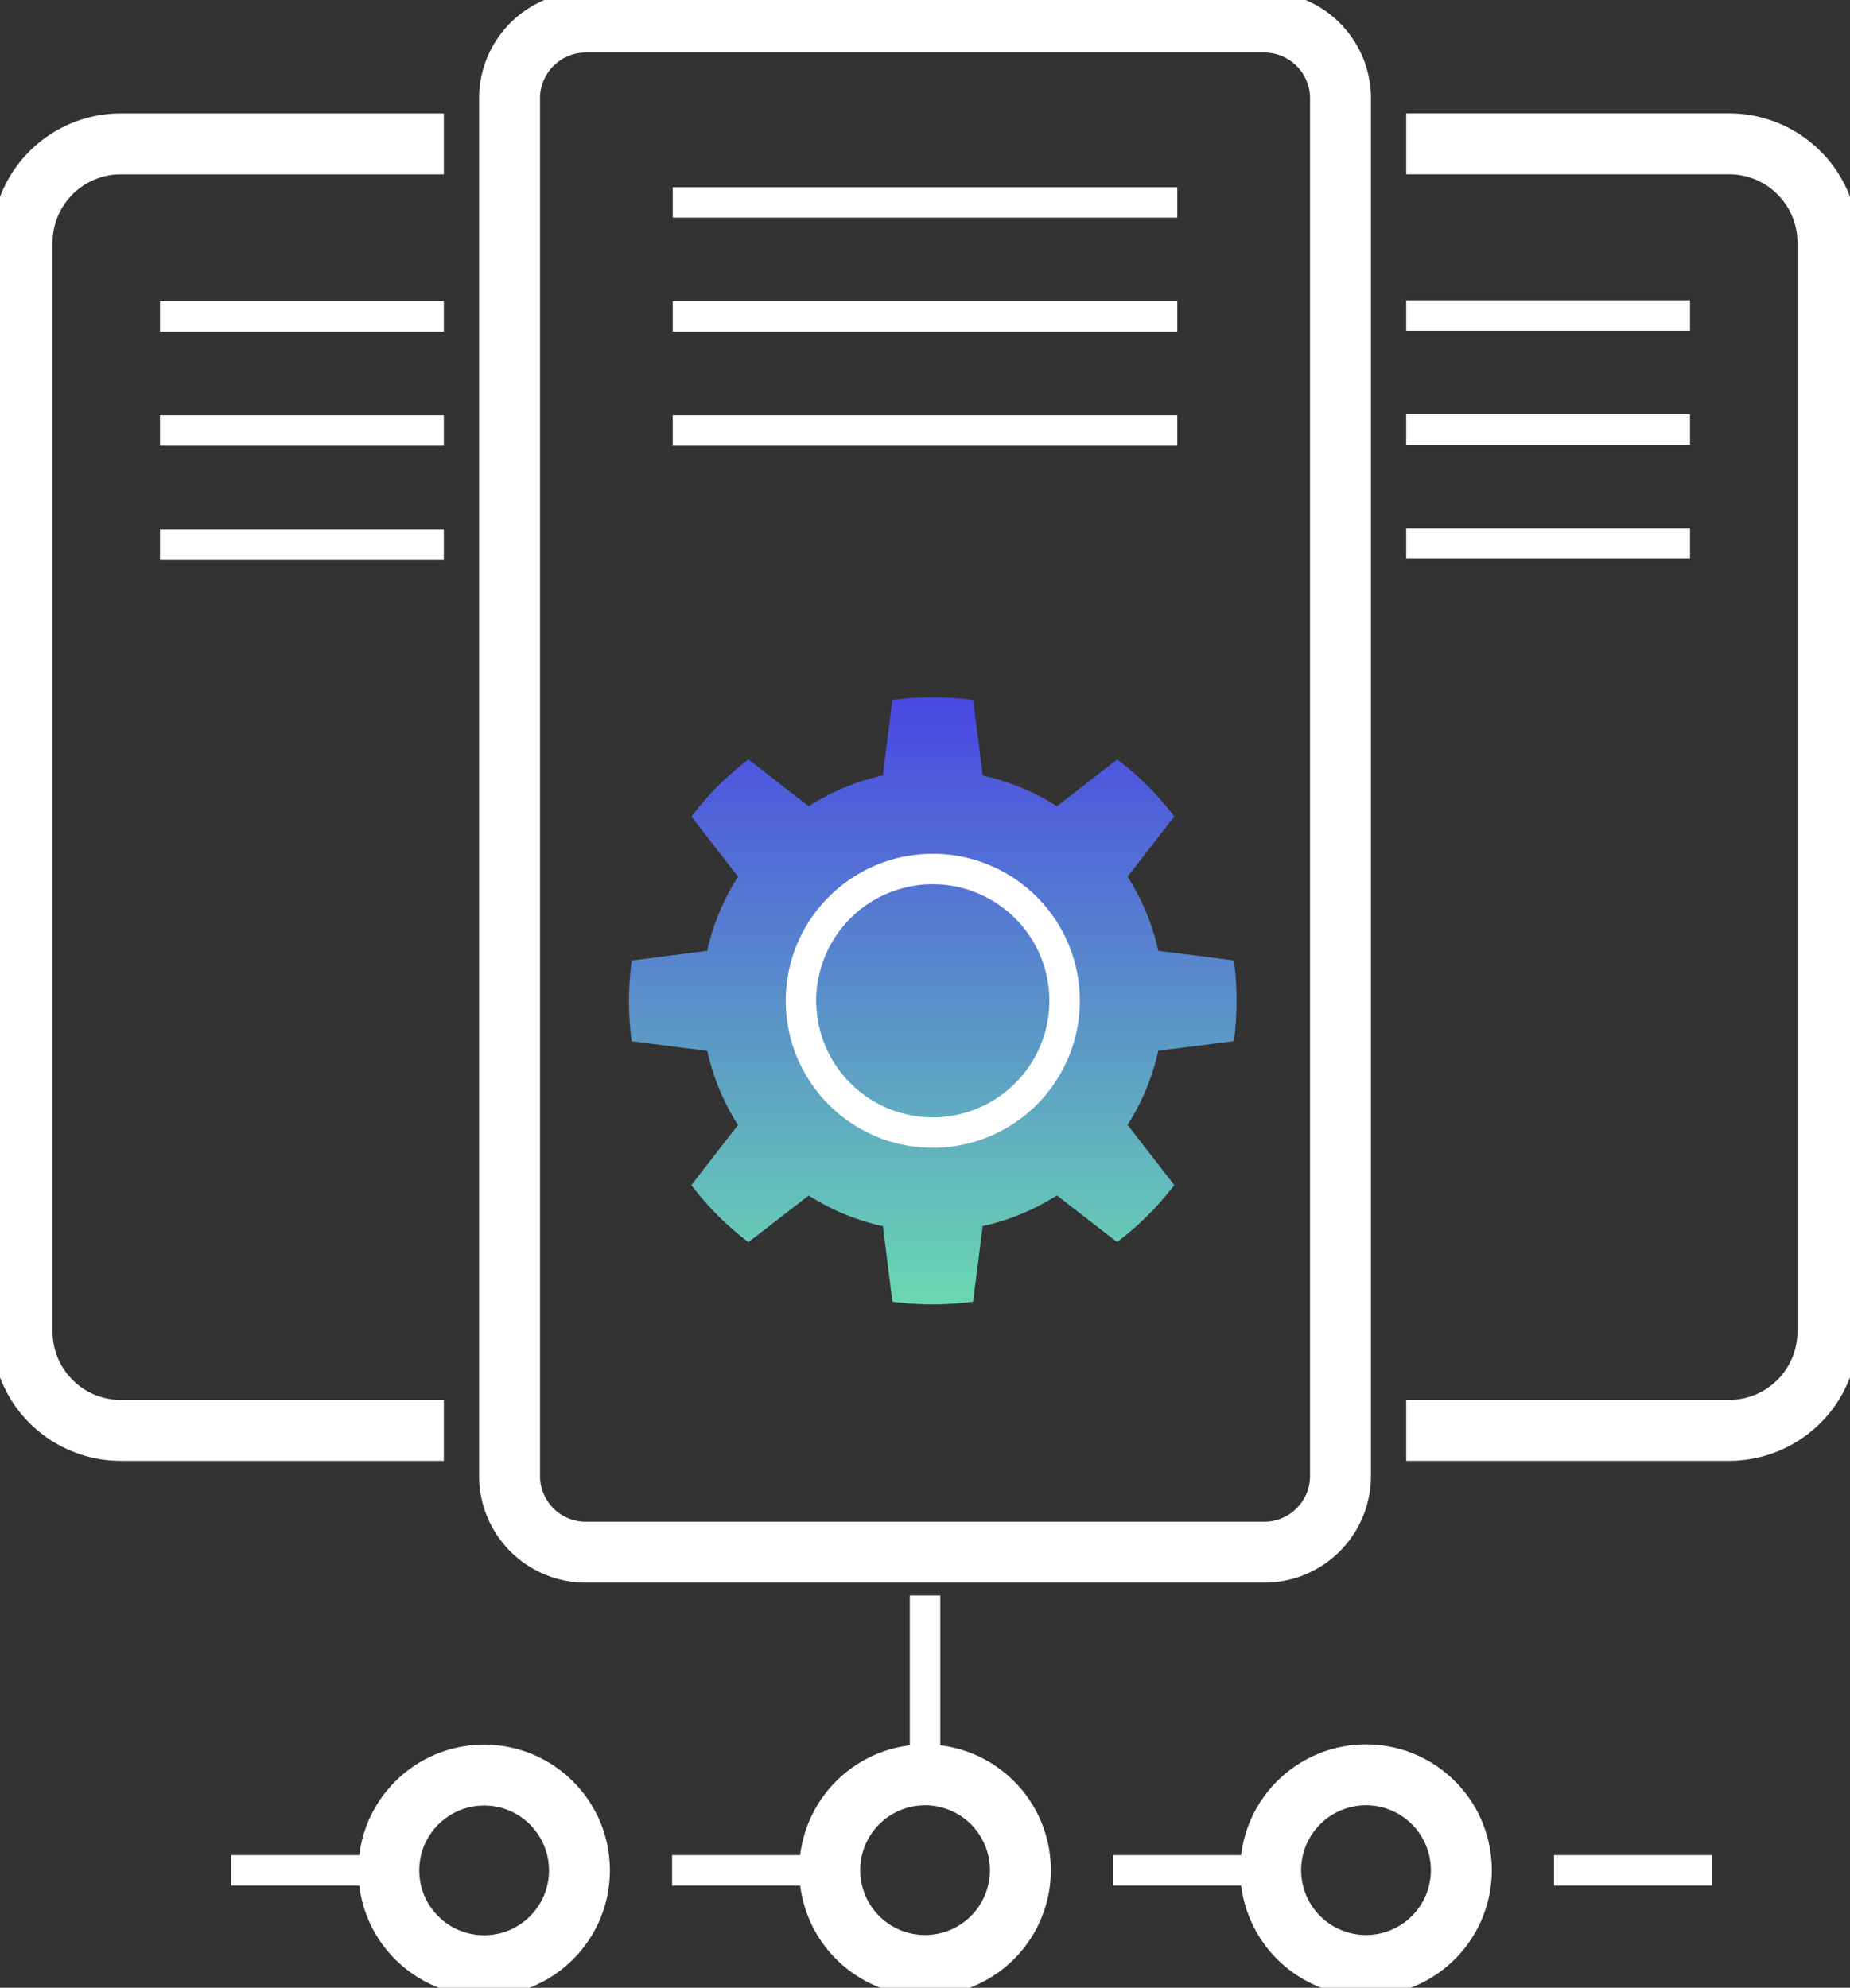 <?xml version="1.0" encoding="UTF-8"?>
<svg xmlns="http://www.w3.org/2000/svg" xmlns:xlink="http://www.w3.org/1999/xlink" width="45.547" height="48.948" viewBox="0 0 45.547 48.948">
  <rect x="0" y="0" width="45.547" height="48.948" fill="#333333" stroke="none"/>
  <defs>
    <clipPath id="clip-path">
      <rect id="Rectangle_15288" data-name="Rectangle 15288" width="45.547" height="48.948" fill="none" stroke="#fff" stroke-width="1"></rect>
    </clipPath>
    <linearGradient id="linear-gradient" x1="0.5" x2="0.5" y2="1" gradientUnits="objectBoundingBox">
      <stop offset="0" stop-color="#4a47e3"></stop>
      <stop offset="1" stop-color="#6ad8b1"></stop>
    </linearGradient>
  </defs>
  <g id="Batch_procesing" data-name="Batch procesing" transform="translate(0 0)">
    <g id="Group_103653" data-name="Group 103653" transform="translate(0 0)" clip-path="url(#clip-path)">
      <path id="Path_95741" data-name="Path 95741" d="M1.879,0h16.7a1.879,1.879,0,0,1,1.879,1.879V35.8a1.879,1.879,0,0,1-1.879,1.879H1.879A1.879,1.879,0,0,1,0,35.8V1.879A1.879,1.879,0,0,1,1.879,0Z" transform="translate(12.545 0.544)" fill="none" stroke="#fff" stroke-width="1.5"></path>
      <path id="Path_95737" data-name="Path 95737" d="M47.726,36.563h7.951a2.432,2.432,0,0,0,2.432-2.432V7.315a2.432,2.432,0,0,0-2.432-2.432H47.726" transform="translate(-13.106 -1.341)" fill="none" stroke="#fff" stroke-width="1.5"></path>
      <path id="Path_95738" data-name="Path 95738" d="M11.133,4.884H3.182A2.432,2.432,0,0,0,.75,7.316V34.132a2.432,2.432,0,0,0,2.432,2.432h7.951" transform="translate(-0.206 -1.341)" fill="none" stroke="#fff" stroke-width="1.5"></path>
      <line id="Line_1255" data-name="Line 1255" x2="12.422" transform="translate(16.562 4.985)" fill="none" stroke="#fff" stroke-width="0.75"></line>
      <line id="Line_1256" data-name="Line 1256" x2="12.422" transform="translate(16.562 7.792)" fill="none" stroke="#fff" stroke-width="0.75"></line>
      <line id="Line_1257" data-name="Line 1257" x2="12.422" transform="translate(16.562 10.599)" fill="none" stroke="#fff" stroke-width="0.75"></line>
      <line id="Line_1258" data-name="Line 1258" x2="6.988" transform="translate(34.62 7.769)" fill="none" stroke="#fff" stroke-width="0.75"></line>
      <line id="Line_1259" data-name="Line 1259" x2="6.988" transform="translate(34.62 10.576)" fill="none" stroke="#fff" stroke-width="0.75"></line>
      <line id="Line_1260" data-name="Line 1260" x2="6.988" transform="translate(34.62 13.383)" fill="none" stroke="#fff" stroke-width="0.75"></line>
      <line id="Line_1261" data-name="Line 1261" x2="6.988" transform="translate(3.939 7.792)" fill="none" stroke="#fff" stroke-width="0.75"></line>
      <line id="Line_1262" data-name="Line 1262" x2="6.988" transform="translate(3.939 10.599)" fill="none" stroke="#fff" stroke-width="0.75"></line>
      <line id="Line_1263" data-name="Line 1263" x2="6.988" transform="translate(3.939 13.406)" fill="none" stroke="#fff" stroke-width="0.75"></line>
      <line id="Line_1264" data-name="Line 1264" y2="4.422" transform="translate(22.775 39.288)" fill="none" stroke="#fff" stroke-width="0.75"></line>
      <path id="Path_95739" data-name="Path 95739" d="M32.855,62.6a2.347,2.347,0,1,1-2.347-2.347A2.346,2.346,0,0,1,32.855,62.6Z" transform="translate(-7.733 -16.548)" fill="none" stroke="#fff" stroke-width="1.5"></path>
      <circle id="Ellipse_1530" data-name="Ellipse 1530" cx="2.347" cy="2.347" r="2.347" transform="translate(9.572 43.711)" fill="none" stroke="#fff" stroke-width="1.5"></circle>
      <path id="Path_95740" data-name="Path 95740" d="M47.821,62.6a2.347,2.347,0,1,1-2.347-2.347A2.346,2.346,0,0,1,47.821,62.6Z" transform="translate(-11.843 -16.548)" fill="none" stroke="#fff" stroke-width="1.5"></path>
      <line id="Line_1265" data-name="Line 1265" x1="3.881" transform="translate(5.691 46.057)" fill="none" stroke="#fff" stroke-width="0.75"></line>
      <line id="Line_1266" data-name="Line 1266" x1="3.881" transform="translate(16.547 46.057)" fill="none" stroke="#fff" stroke-width="0.75"></line>
      <line id="Line_1267" data-name="Line 1267" x1="3.881" transform="translate(27.403 46.057)" fill="none" stroke="#fff" stroke-width="0.75"></line>
      <line id="Line_1268" data-name="Line 1268" x1="3.881" transform="translate(38.259 46.057)" fill="none" stroke="#fff" stroke-width="0.75"></line>
      <g id="Group_103655" data-name="Group 103655" transform="translate(-97.421 51.498)">
        <path id="Path_95742" data-name="Path 95742" d="M13.8,38.652a7.346,7.346,0,0,0-1.405-1.405L10.91,38.4a5.656,5.656,0,0,0-1.826-.756l-.236-1.861a7.532,7.532,0,0,0-1.987,0L6.624,37.64A5.66,5.66,0,0,0,4.8,38.4L3.315,37.247a7.637,7.637,0,0,0-.75.655,7.514,7.514,0,0,0-.654.75l1.148,1.483A5.649,5.649,0,0,0,2.3,41.961L.441,42.2a7.529,7.529,0,0,0,0,1.987l1.861.237a5.649,5.649,0,0,0,.756,1.826L1.91,47.73a7.514,7.514,0,0,0,.654.75,7.638,7.638,0,0,0,.75.655L4.8,47.987a5.659,5.659,0,0,0,1.826.755L6.86,50.6a7.492,7.492,0,0,0,1.987,0l.236-1.861a5.654,5.654,0,0,0,1.826-.755l1.483,1.148A7.346,7.346,0,0,0,13.8,47.73L12.65,46.247a5.649,5.649,0,0,0,.756-1.826l1.861-.237a7.529,7.529,0,0,0,0-1.987l-1.861-.237a5.649,5.649,0,0,0-.756-1.826Z" transform="translate(112.532 -70.045)" fill="url(#linear-gradient)"></path>
        <path id="Path_95743" data-name="Path 95743" d="M15.644,47.737A3.245,3.245,0,1,1,12.4,44.492,3.245,3.245,0,0,1,15.644,47.737Z" transform="translate(107.987 -74.591)" fill="none" stroke="#fff" stroke-width="0.75"></path>
      </g>
    </g>
  </g>
</svg>
